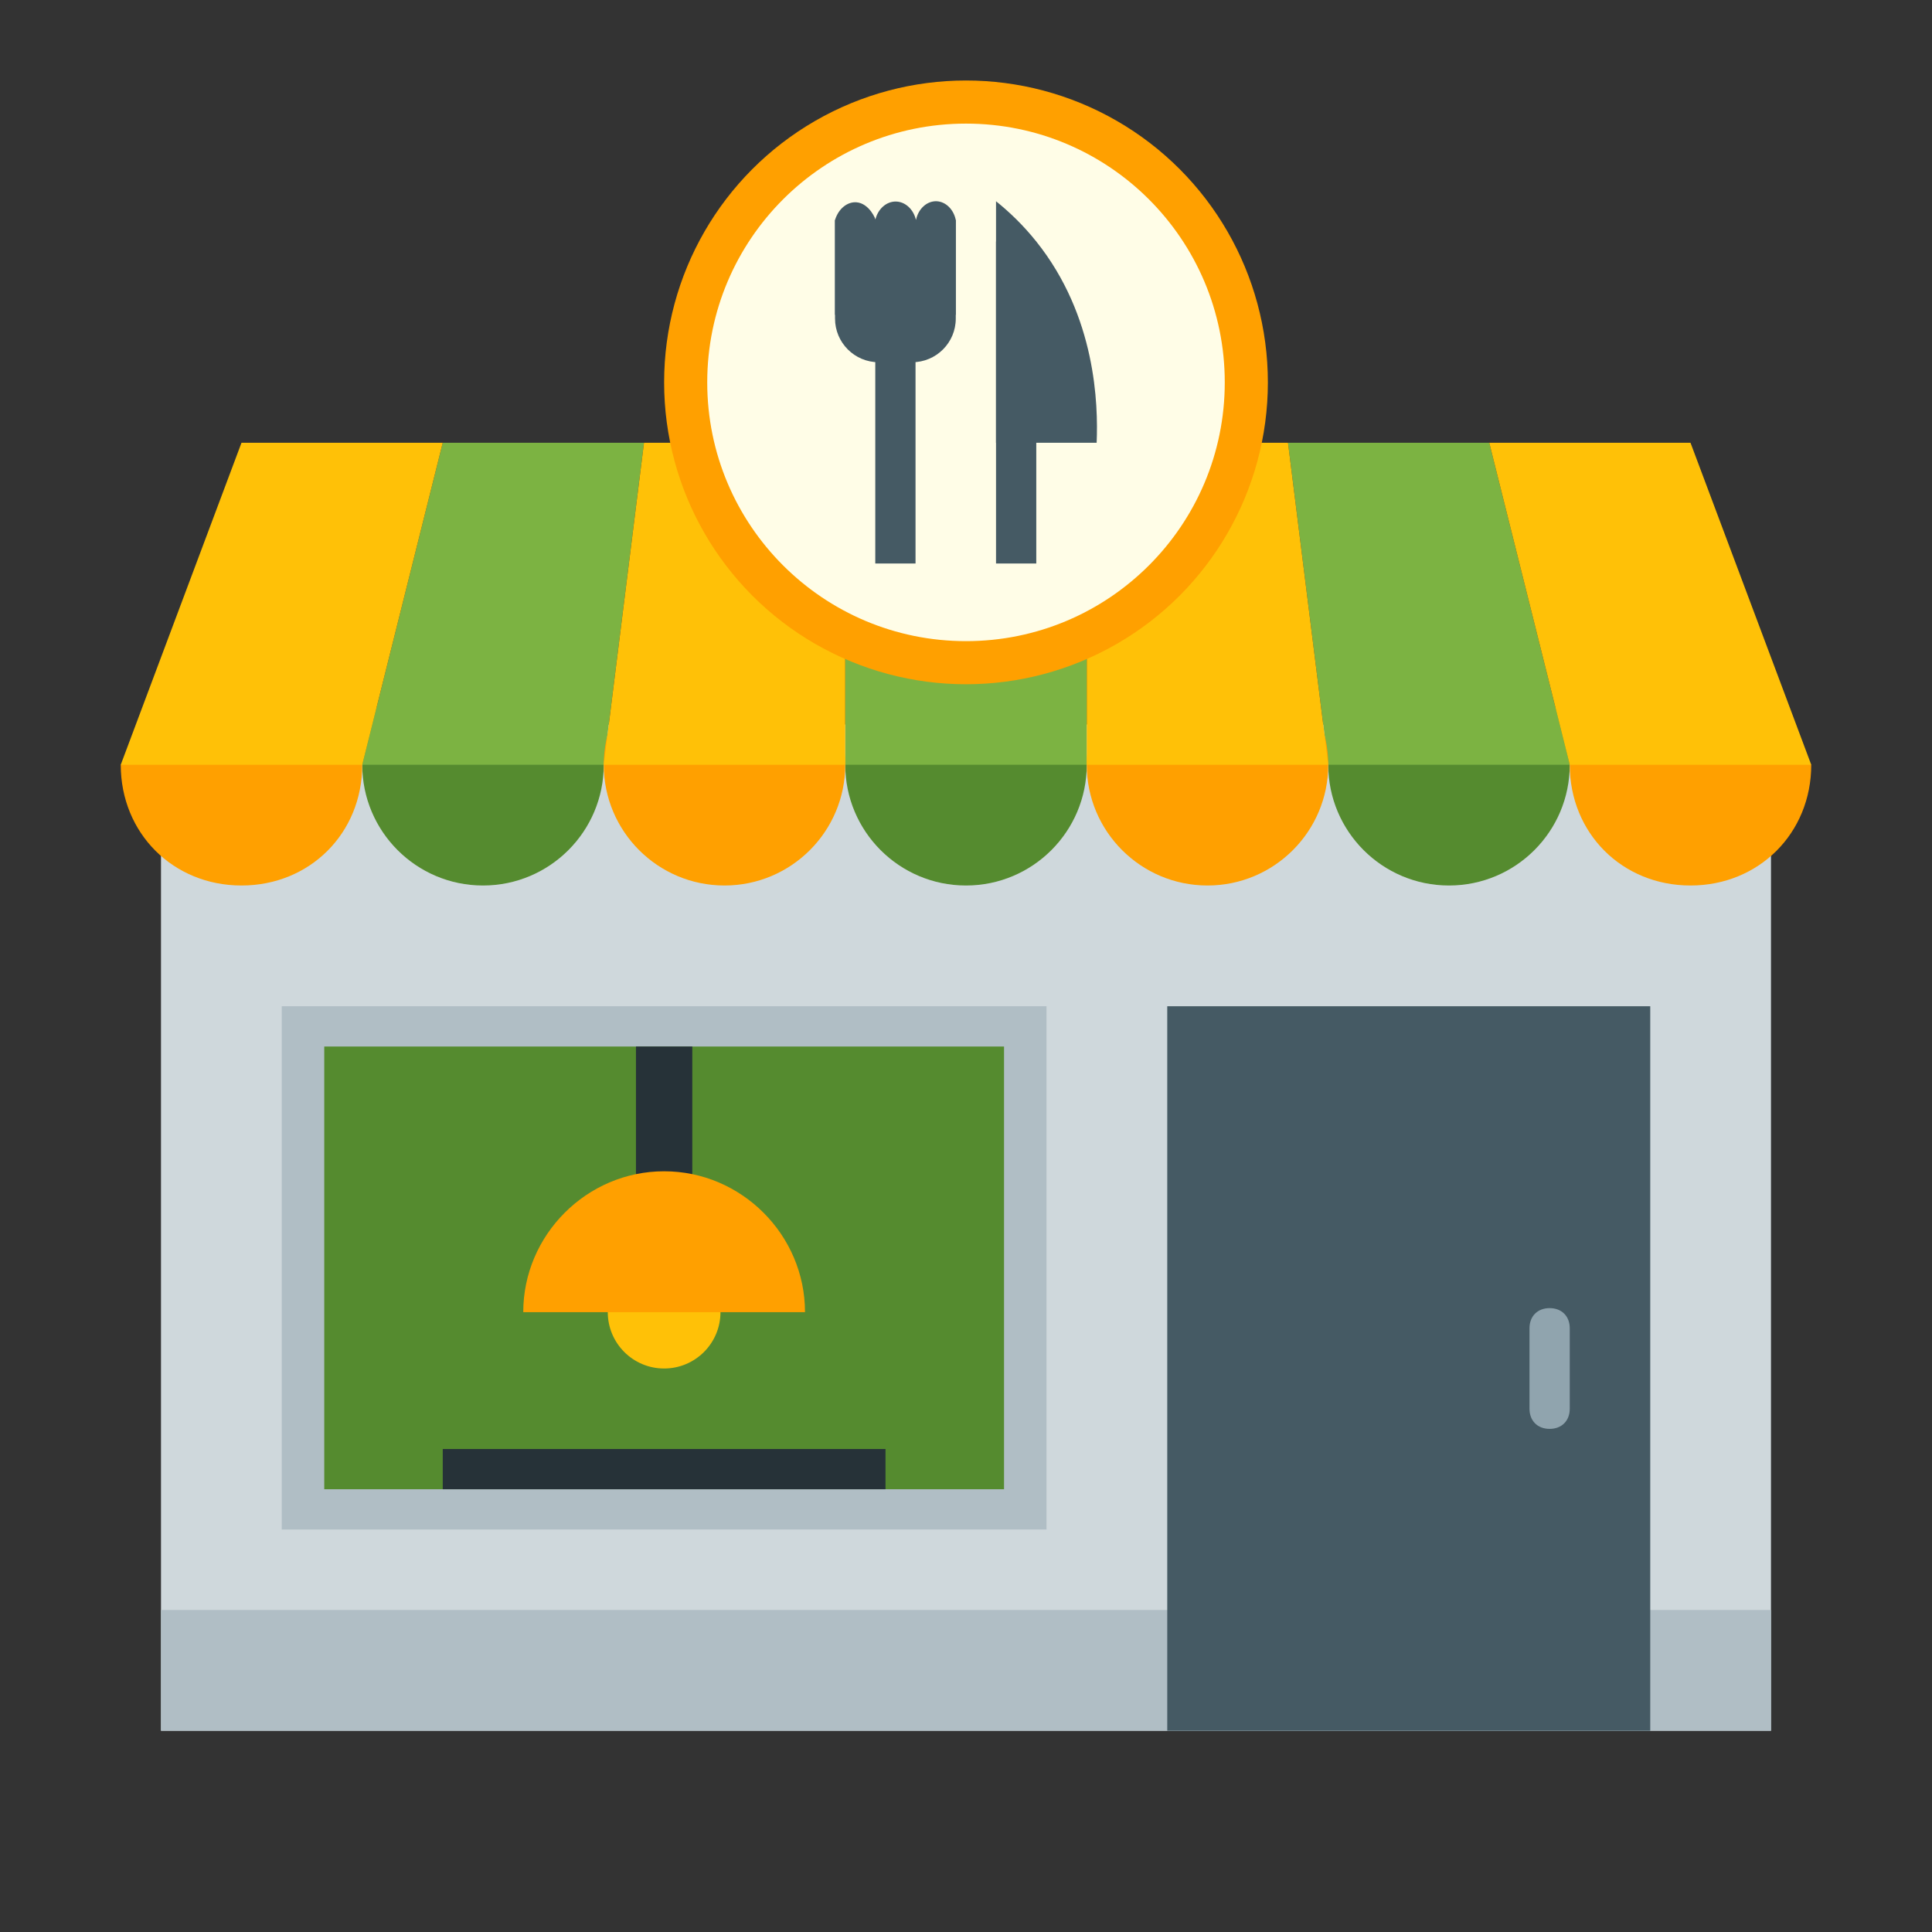 ﻿<?xml version="1.0" encoding="utf-8"?>
<svg xmlns="http://www.w3.org/2000/svg" viewBox="0 0 48 48" width="20" height="20">
  <rect x="0" y="0" width="48" height="48" fill="#333333" stroke="none"/>
  <path fill="#cfd8dc" d="M4,18h40v25H4V18z" />
  <path fill="#b0bec5" d="M4,40h40v3H4V40z" />
  <path fill="#455a64" d="M29,25h12v18H29V25z" />
  <path fill="#b0bec5" d="M7,25h19v13H7V25z" />
  <path fill="#558b2f" d="M8.056,26h16.889v11H8.056V26z" />
  <path fill="#90a4ae" d="M38.5,32.5c-0.3,0-0.5,0.2-0.5,0.5v2c0,0.3,0.2,0.5,0.5,0.5S39,35.3,39,35v-2C39,32.7,38.8,32.5,38.5,32.5z" />
  <path fill="#558b2f" d="M24,16c-1.657,0-3,1.343-3,3s1.343,3,3,3s3-1.343,3-3S25.657,16,24,16z M36,16c-1.657,0-3,1.343-3,3s1.343,3,3,3s3-1.343,3-3S37.657,16,36,16z M12,16c-1.657,0-3,1.343-3,3s1.343,3,3,3s3-1.343,3-3S13.657,16,12,16z" />
  <rect width="6" height="8" x="21" y="11" fill="#7cb342" />
  <polygon fill="#7cb342" points="37,11 32,11 33,19 39,19" />
  <polygon fill="#7cb342" points="11,11 16,11 15,19 9,19" />
  <path fill="#ffa000" d="M30,16c-1.657,0-3,1.343-3,3s1.343,3,3,3s3-1.343,3-3S31.657,16,30,16z M45,19c0,1.7-1.3,3-3,3s-3-1.3-3-3s1.3-3,3-3L45,19z M18,16c-1.657,0-3,1.343-3,3s1.343,3,3,3s3-1.343,3-3S19.657,16,18,16z M3,19c0,1.7,1.3,3,3,3s3-1.3,3-3s-1.3-3-3-3L3,19z" />
  <path fill="#ffc107" d="M32,11h-5v8h6L32,11z M42,11h-5l2,8h6L42,11z M16,11h5v8h-6L16,11z M6,11h5l-2,8H3L6,11z" />
  <rect width="1.4" height="3.8" x="15.8" y="26" fill="#263238" />
  <circle cx="16.5" cy="32.6" r="1.4" fill="#ffc107" />
  <path fill="#ffa000" d="M20,32.6c-2.333,0-4.667,0-7,0c0-1.92,1.58-3.5,3.5-3.5S20,30.68,20,32.6z" />
  <rect width="11" height="1" x="11" y="36" fill="#263238" />
  <circle cx="24" cy="9.5" r="7.5" fill="#ffa000" />
  <circle cx="24" cy="9.5" r="6.429" fill="#fffde7" />
  <rect width="1" height="8" x="21.746" y="6" fill="#455a64" />
  <rect width="1" height="8" x="24.746" y="6" fill="#455a64" />
  <path fill="#455a64" d="M24.746,5c0.334,0.268,0.678,0.597,1,1c1.487,1.857,1.539,4.053,1.5,5h-2.5V5z" />
  <path fill="#455a64" d="M20.746,7.914V5.466h3v2.448C23.746,8.514,23.26,9,22.66,9h-0.828 C21.232,9,20.746,8.514,20.746,7.914z" />
  <path fill="#455a64" d="M20.746,7.822c0-1.178,0-1.178,0-2.356c0.084-0.28,0.307-0.458,0.533-0.44 c0.317,0.025,0.484,0.424,0.472,0.44c-0.001,0.001-0.003,0.001-0.005,0c0.062-0.273,0.275-0.463,0.513-0.459 c0.232,0.004,0.437,0.192,0.498,0.459c0.058-0.283,0.277-0.478,0.517-0.466c0.224,0.012,0.419,0.202,0.472,0.466 c0,1.178,0,1.178,0,2.356c-0.667,0-1.333,0-2,0C21.413,7.822,21.079,7.822,20.746,7.822z" />
</svg>